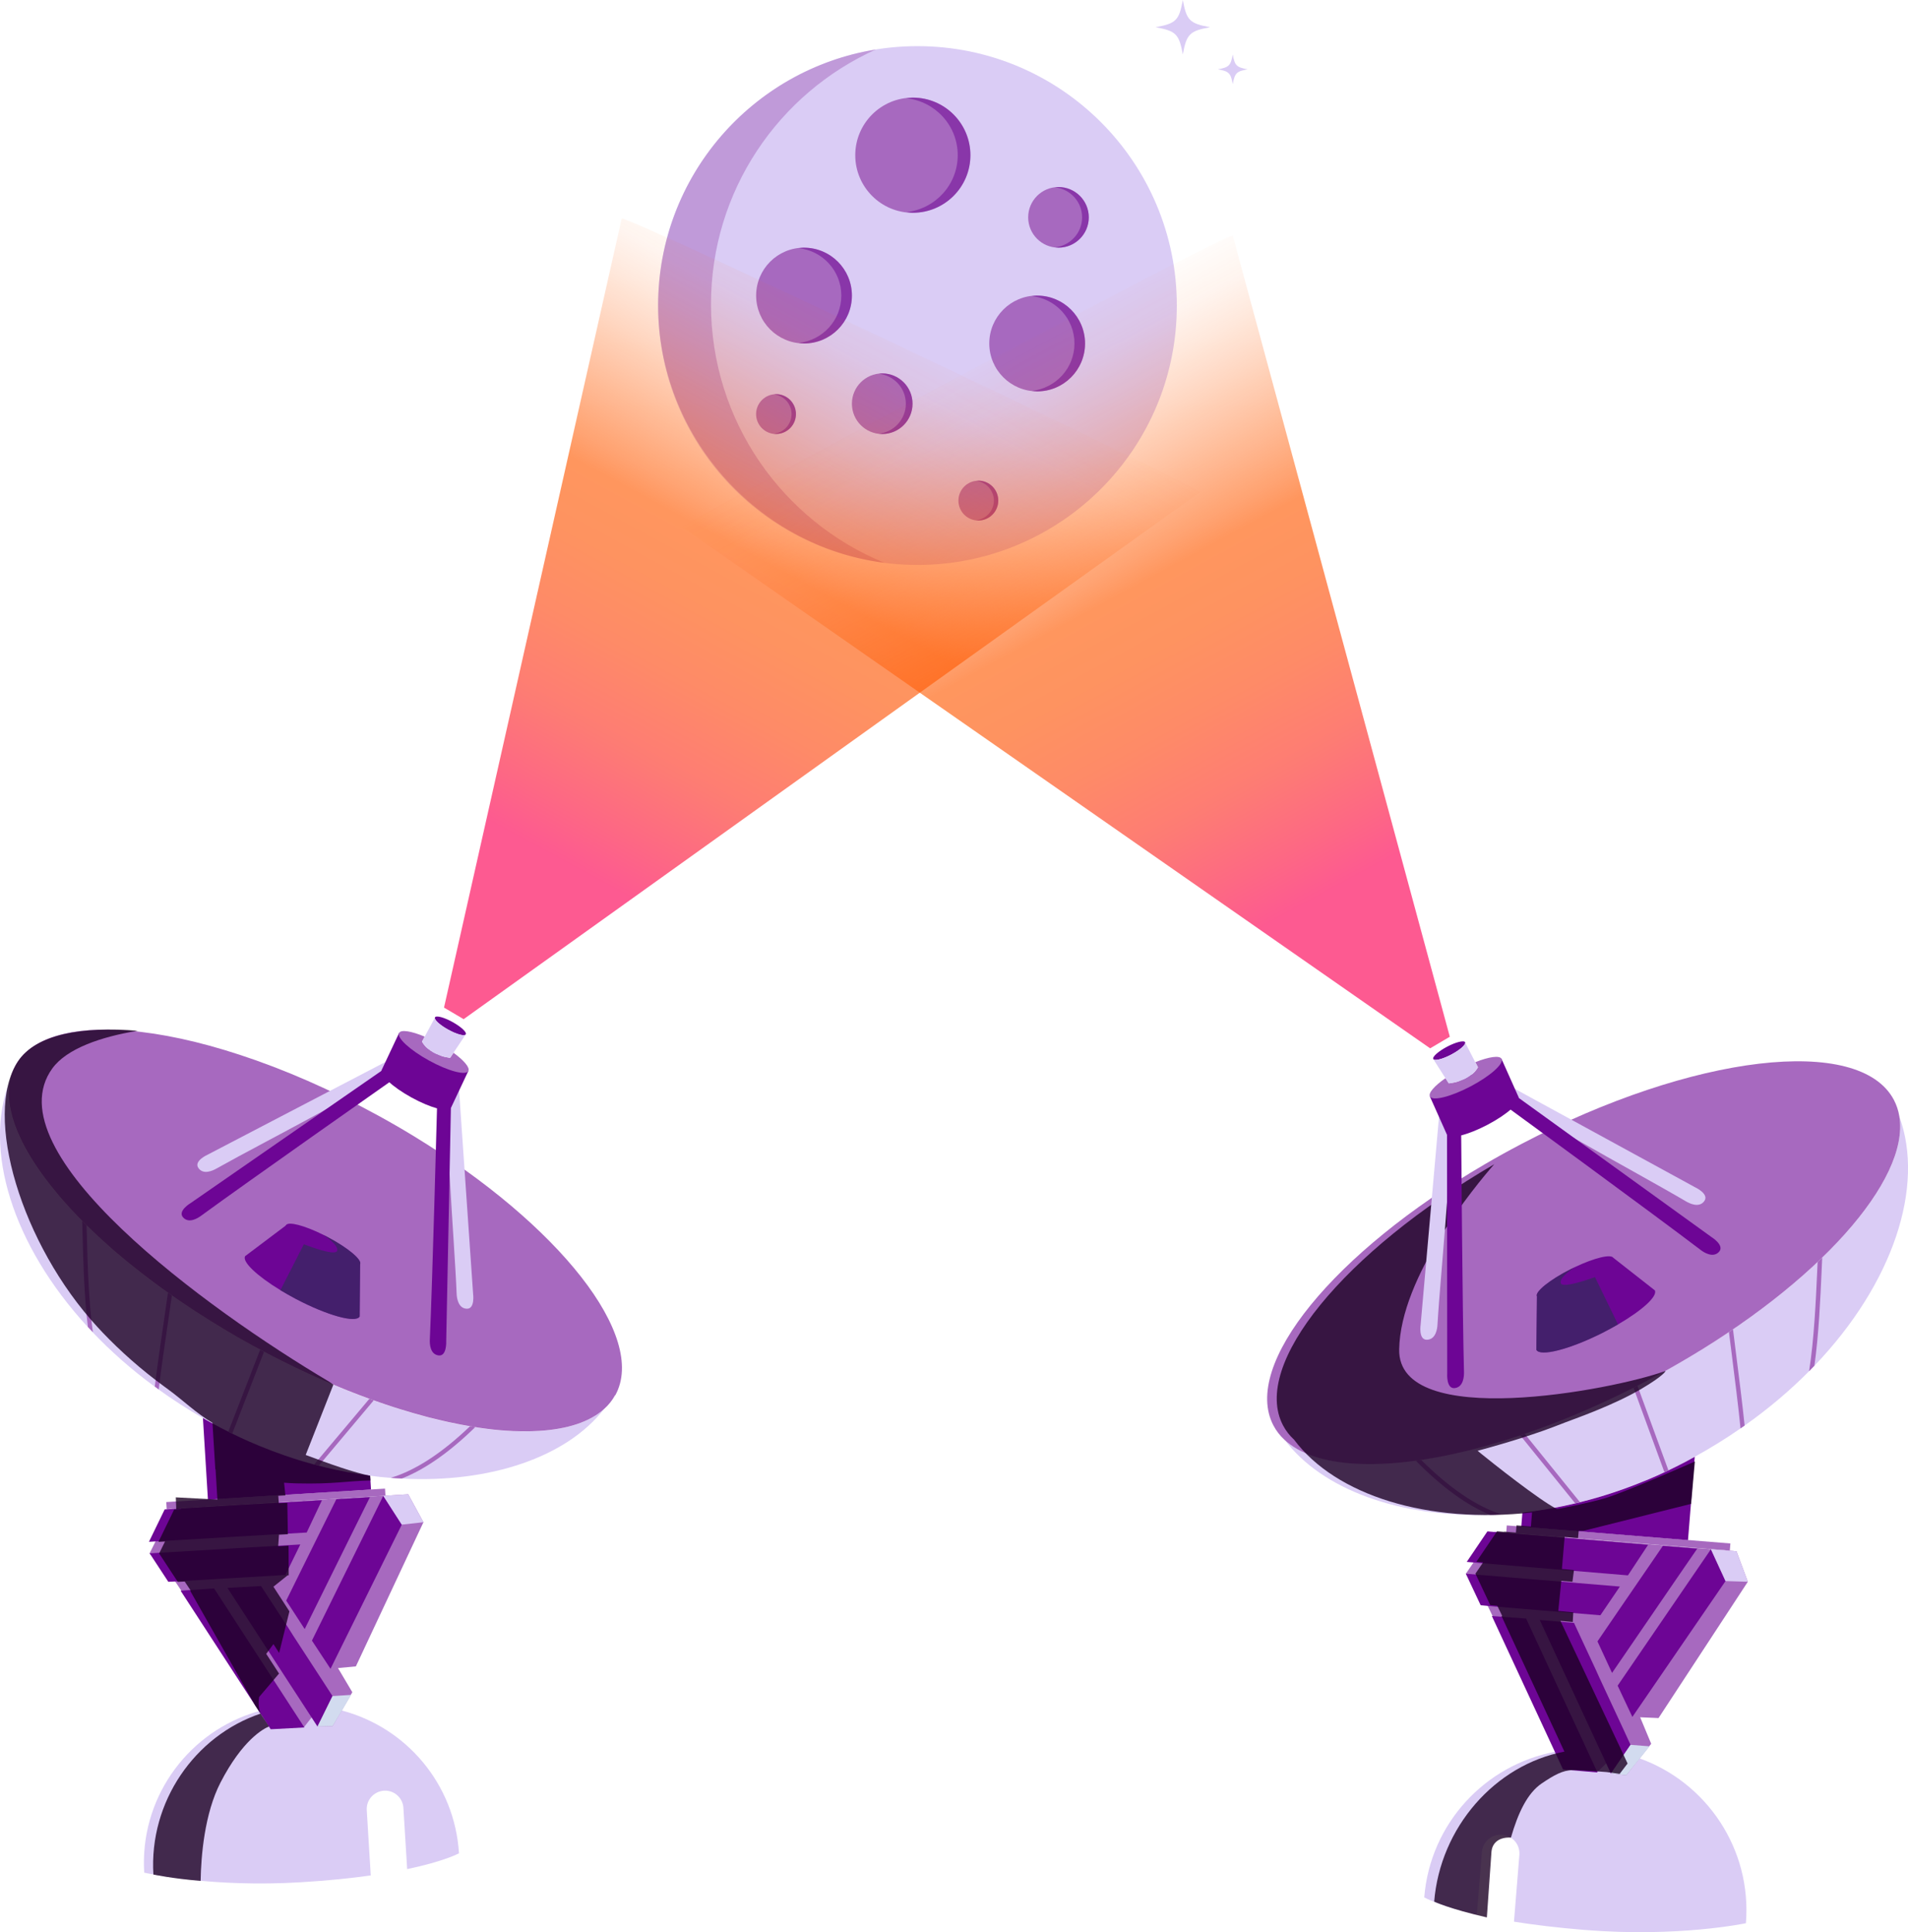 <?xml version="1.0" encoding="UTF-8"?><svg xmlns="http://www.w3.org/2000/svg" xmlns:xlink="http://www.w3.org/1999/xlink" viewBox="0 0 382.11 386.88"><defs><style>.cls-1, .cls-2, .cls-3, .cls-4, .cls-5, .cls-6 {
        fill-rule: evenodd;
      }

      .cls-1, .cls-2, .cls-7 {
        fill: #a769bf;
      }

      .cls-2, .cls-8 {
        opacity: .5;
      }

      .cls-9, .cls-10 {
        opacity: .8;
      }

      .cls-9, .cls-10, .cls-6 {
        mix-blend-mode: multiply;
      }

      .cls-3, .cls-11 {
        fill: #daccf5;
      }

      .cls-12, .cls-10 {
        fill: #1c0023;
      }

      .cls-4, .cls-8, .cls-13 {
        fill: #6d0595;
      }

      .cls-5 {
        fill: #d2dbef;
      }

      .cls-14 {
        isolation: isolate;
      }

      .cls-6 {
        fill: #25334d;
        opacity: .57;
      }

      .cls-15 {
        fill: url(#Degradado_sin_nombre_29-2);
      }

      .cls-15, .cls-16 {
        opacity: .65;
      }

      .cls-16 {
        fill: url(#Degradado_sin_nombre_29);
      }</style><linearGradient id="Degradado_sin_nombre_29" data-name="Degradado sin nombre 29" x1="123.97" y1="178.8" x2="186.62" y2="63.37" gradientUnits="userSpaceOnUse"><stop offset="0" stop-color="#fc0156"/><stop offset=".08" stop-color="#fc1742"/><stop offset=".2" stop-color="#fd3629"/><stop offset=".33" stop-color="#fe4c16"/><stop offset=".45" stop-color="#fe590b"/><stop offset=".55" stop-color="#ff5e08"/><stop offset=".59" stop-color="#ff5e08" stop-opacity=".87"/><stop offset=".68" stop-color="#ff5e08" stop-opacity=".61"/><stop offset=".76" stop-color="#ff5e08" stop-opacity=".39"/><stop offset=".83" stop-color="#ff5e08" stop-opacity=".22"/><stop offset=".89" stop-color="#ff5e08" stop-opacity=".1"/><stop offset=".95" stop-color="#ff5e08" stop-opacity=".03"/><stop offset=".99" stop-color="#ff5e08" stop-opacity="0"/></linearGradient><linearGradient id="Degradado_sin_nombre_29-2" data-name="Degradado sin nombre 29" x1="-8113.02" y1="186.55" x2="-8050.23" y2="70.86" gradientTransform="translate(-7861.44) rotate(-180) scale(1 -1)" xlink:href="#Degradado_sin_nombre_29"/></defs><g class="cls-14"><g id="Capa_1" data-name="Capa 1"><g><g><g><circle class="cls-11" cx="183.74" cy="61.18" r="51.94"/><g><g><circle class="cls-7" cx="207.71" cy="68.77" r="9.59"/><path class="cls-8" d="M207.71,59.18c-.36,0-.71.07-1.06.11,4.79.53,8.53,4.55,8.53,9.49s-3.74,8.95-8.53,9.49c.35.04.7.11,1.06.11,5.3,0,9.59-4.29,9.59-9.59s-4.29-9.59-9.59-9.59Z"/></g><g><circle class="cls-7" cx="176.68" cy="80.84" r="6.07"/><path class="cls-8" d="M176.68,74.77c-.23,0-.45.04-.67.07,3.03.34,5.4,2.88,5.4,6s-2.37,5.66-5.4,6c.22.02.44.07.67.07,3.35,0,6.07-2.72,6.07-6.07s-2.72-6.07-6.07-6.07Z"/></g><g><circle class="cls-7" cx="182.81" cy="31.08" r="11.53"/><path class="cls-8" d="M182.81,19.54c-.44,0-.85.08-1.27.13,5.76.64,10.26,5.47,10.26,11.4s-4.5,10.76-10.26,11.4c.42.05.84.13,1.27.13,6.37,0,11.53-5.16,11.53-11.53s-5.16-11.53-11.53-11.53Z"/></g><g><circle class="cls-7" cx="161.02" cy="59.18" r="9.59"/><path class="cls-8" d="M161.02,49.58c-.36,0-.71.07-1.06.11,4.79.53,8.53,4.55,8.53,9.49s-3.74,8.95-8.53,9.49c.35.04.7.11,1.06.11,5.3,0,9.59-4.29,9.59-9.59s-4.29-9.59-9.59-9.59Z"/></g><g><circle class="cls-7" cx="211.98" cy="43.52" r="6.07"/><path class="cls-8" d="M211.98,37.45c-.23,0-.45.04-.67.07,3.03.34,5.4,2.88,5.4,6s-2.37,5.66-5.4,6c.22.02.44.07.67.07,3.35,0,6.07-2.72,6.07-6.07s-2.72-6.07-6.07-6.07Z"/></g><g><circle class="cls-7" cx="155.41" cy="82.92" r="3.99"/><path class="cls-8" d="M155.41,78.93c-.15,0-.29.03-.44.04,1.99.22,3.55,1.89,3.55,3.94s-1.55,3.72-3.55,3.94c.15.02.29.04.44.04,2.2,0,3.99-1.78,3.99-3.99s-1.78-3.99-3.99-3.99Z"/></g><g><circle class="cls-7" cx="195.93" cy="100.24" r="3.99"/><path class="cls-8" d="M195.93,96.25c-.15,0-.29.03-.44.04,1.99.22,3.55,1.89,3.55,3.94s-1.55,3.72-3.55,3.94c.15.02.29.04.44.04,2.2,0,3.99-1.78,3.99-3.99s-1.78-3.99-3.99-3.99Z"/></g></g><path class="cls-2" d="M142.39,60.93c0-22.72,13.56-42.27,33.02-51.02-24.73,3.99-43.61,25.42-43.61,51.27s19.74,48.23,45.28,51.5c-20.35-8.36-34.69-28.38-34.69-51.74Z"/></g><g><path class="cls-11" d="M231.43,5.45c4.08.75,4.7,1.36,5.45,5.45.75-4.08,1.36-4.7,5.45-5.45-4.08-.75-4.7-1.36-5.45-5.45-.75,4.09-1.36,4.7-5.45,5.45Z"/><path class="cls-11" d="M243.91,13.88c2.22.41,2.56.74,2.97,2.97.41-2.22.74-2.56,2.97-2.97-2.22-.41-2.56-.74-2.97-2.97-.41,2.22-.75,2.56-2.97,2.97Z"/></g></g><g><path class="cls-11" d="M349.65,385.09s-13.41,2.87-32.26,1.35c-5.56-.45-10.25-1.03-14.19-1.66l1.08-13.36c.08-1.03-.26-2.01-.88-2.74-.62-.73-1.53-1.23-2.57-1.31h-.05c-2.05-.14-3.84,1.39-4.01,3.45l-1.01,12.53c-7.67-1.76-10.53-3.44-10.53-3.44,1.2-14.82,12.21-26.5,26.15-29.14,1.26-.24,2.54-.41,3.84-.5.82-.06,1.67-.08,2.51-.07.77,0,1.53.04,2.31.1.96.08,1.9.2,2.83.35,1.9.32,3.74.81,5.5,1.44,13.41,4.81,22.48,18.14,21.28,33.02Z"/><polygon class="cls-1" points="332.15 344.01 328.47 343.85 330.68 349.16 328.38 352.07 325.69 355.48 322.61 355.11 322.31 353.1 322.23 352.57 321.64 353.13 319.95 354.75 319.84 354.74 317.86 354.45 317.34 353.62 315.22 350.25 300.35 326.55 298.92 323.59 297.94 321.55 297.64 320.93 293.56 315.11 295.1 312.86 299.28 306.75 299.31 306.7 347.76 310.61 350.03 316.72 332.15 344.01"/><path class="cls-4" d="M333.02,309.53l-8.8,12.84-4.3,6.29,2.92,6.31,12.82-18.72,4.23-6.15-6.87-.58ZM315.63,316.94l-2.63-.22-2.23-.18-8.36-.69-8.85-.74,2.97,6.31,1.41.13.48.05,14.76,1.22,7.32.61,3.91-5.75-8.77-.73ZM312.3,307.83l-13.03-1.08-1.39-.12-4.14,6.11,1.35.12,15.74,1.31,15.19,1.27,4.04-6.12-17.77-1.49ZM342.64,310.21l-18.68,27.31,2.95,6.26,18.65-27.19-2.93-6.38Z"/><polygon class="cls-4" points="326.54 349.37 325.42 351.01 322.61 355.11 320.34 350.22 318.27 345.76 312.68 333.7 308.36 324.37 315.22 324.96 319.57 334.3 320.32 335.96 325.16 346.36 326.54 349.37"/><polygon class="cls-4" points="319.93 354.91 313.88 354.38 313.03 354.31 311.39 350.78 311.38 350.75 298.77 323.58 298.92 323.59 305.63 324.09 317.71 350.13 317.73 350.18 319.2 353.35 319.84 354.74 319.93 354.91"/><path class="cls-3" d="M363.35,273.48c-.34.36-.69.72-1.05,1.08-3.79,3.82-8.09,7.48-12.89,10.87-.27.2-.55.39-.83.58-2.89,2-5.94,3.9-9.17,5.68-.15.08-.29.16-.44.24-.13.07-.26.14-.4.22-.15.08-.29.16-.44.24-.06.04-.12.07-.18.1-.05.03-.09.05-.14.08-1.22.64-2.44,1.26-3.66,1.84-.27.13-.54.26-.81.37-1.22.58-2.44,1.11-3.67,1.62,0,0,0,0-.02,0-4.4,1.83-8.83,3.28-13.22,4.37-.31.08-.63.15-.96.23-1.22.3-2.45.56-3.67.79-.01,0-.02,0-.03,0-.65.12-1.29.24-1.93.35-1.66.28-3.31.52-4.94.7-1.42.16-2.83.28-4.22.36-.76.05-1.52.08-2.26.1-18.15.61-33.72-5.05-41.18-15.05,4.83,4.53,14.31,5.85,26.31,4.2.36-.04.72-.1,1.08-.15,2.99-.45,6.14-1.07,9.4-1.88,3.37-.83,6.87-1.84,10.46-3.04.29-.1.59-.2.9-.3.66-.23,1.33-.46,2-.7,6.41-2.28,13.06-5.13,19.77-8.52.26-.14.53-.27.79-.4.56-.29,1.12-.58,1.68-.87,2.13-1.12,4.22-2.26,6.25-3.43,0,0,.02,0,.02-.01,3.62-2.08,7.09-4.24,10.37-6.43.27-.19.54-.37.81-.56,6.44-4.38,12.14-8.93,16.93-13.47.32-.3.62-.59.92-.88,10.79-10.46,16.67-20.71,15.44-28.25,5.11,13.91-1.12,33.33-17.02,49.93Z"/><path class="cls-1" d="M335.89,273.16s-.02.01-.02.01c-2.03,1.18-4.12,2.32-6.25,3.43-7.55,3.96-15.06,7.24-22.25,9.8-4.61,1.65-9.08,3-13.35,4.05-16.89,4.16-30.63,3.6-36.79-2.17-.91-.83-1.65-1.8-2.21-2.87-6.38-12.17,12.24-34.72,42.3-52.27,2.39-1.4,4.85-2.76,7.37-4.08,34.31-17.99,67.71-21.93,74.6-8.81.54,1.03.9,2.13,1.09,3.3,2.08,12.81-16.34,33.44-44.48,49.61Z"/><path class="cls-4" d="M319.12,255.81s-.02,0-.02,0c-.85.52-1.79,1.06-2.81,1.56-4.24,2.12-8.04,3.11-8.5,2.21-.46-.91,2.61-3.37,6.84-5.49.27-.13.53-.26.78-.38,3.91-1.86,7.28-2.68,7.71-1.82.35.69-1.33,2.27-4.01,3.92Z"/><path class="cls-4" d="M324.04,265.19c-1,.58-2.07,1.16-3.19,1.73-6.55,3.29-12.45,4.79-13.17,3.35l.12-10.69,4.91-2.47,10.42-5.23,8.28,6.49c.59,1.19-2.55,4.02-7.37,6.82Z"/><polygon class="cls-5" points="330.37 349.67 328.55 351.93 325.69 355.48 322.61 355.11 325.42 351.01 326.54 349.37 330.37 349.67"/><rect class="cls-7" x="323.39" y="285.52" width="1.44" height="44.92" transform="translate(-8.94 606.27) rotate(-85.39)"/><path class="cls-13" d="M339.4,291.69l-1.35,16.69-33.39-2.69.23-2.82c1.63-.18,3.28-.42,4.94-.7.64-.11,1.28-.23,1.93-.35,0,0,.01,0,.03,0,5.88-1.14,11.89-2.92,17.85-5.4,0,0,.02,0,.02,0,2.73-1.13,5.44-2.42,8.14-3.84.05-.03.09-.05.14-.08.06-.03.12-.06.18-.1.15-.08.3-.16.44-.24.14-.08.27-.15.4-.22.15-.08.29-.16.44-.24Z"/><path class="cls-7" d="M300.67,303.22c-.76.05-1.52.08-2.26.1-4.71-1.95-9.7-5.59-14.87-10.84.36-.04.72-.1,1.08-.15,5.64,5.62,11.04,9.29,16.06,10.89Z"/><path class="cls-7" d="M316.42,300.78c-.31.08-.63.15-.96.23l-11-13.6c.29-.1.59-.2.9-.3l11.06,13.68Z"/><path class="cls-7" d="M334.14,294.41c-.27.13-.54.26-.81.37l-6.19-16.9c.26-.14.53-.27.79-.4l6.2,16.93Z"/><path class="cls-7" d="M349.4,285.43c-.27.2-.55.39-.83.58-.39-4.01-1.18-10.28-1.83-15.41-.18-1.42-.34-2.74-.49-3.88.27-.19.54-.37.81-.56.16,1.24.34,2.72.54,4.33.63,4.93,1.38,10.91,1.79,14.94Z"/><path class="cls-7" d="M363.35,273.48c-.34.36-.69.72-1.05,1.08,1.01-6.33,1.37-14.41,1.62-19.88.03-.71.06-1.37.09-1.99.32-.3.62-.59.92-.88-.04.87-.08,1.85-.13,2.92-.23,5.14-.56,12.59-1.44,18.76Z"/><polygon class="cls-3" points="345.57 316.58 350.03 316.72 347.76 310.61 342.64 310.21 345.57 316.58"/><path class="cls-6" d="M324.04,265.19c-1,.58-2.07,1.16-3.19,1.73-6.55,3.29-12.45,4.79-13.17,3.35l.12-10.69c-.46-.91,2.61-3.37,6.84-5.49.27-.13.53-.26.78-.38-.6.38-3.16,2.09-2.86,3.2.02.09.08.15.15.21.89.62,5.17-.86,6.39-1.3,0,0,.01,0,.02,0,.19-.07.3-.11.3-.11l4.62,9.5Z"/><path class="cls-10" d="M312.75,314.16l.78.06,1.68.18-.3,2.32-.41-.03-1.82-.15-.61,6.02,3.01.29-.02.28-.09,1.64-2.46-.22,12.29,26.09,1.15,2.47-1.59,2.08-2.56-.36s-5.15-.42-6.83-.4c-2.04.02-3.82,1.06-6.16,2.63-2.95,1.97-4.81,6.01-6.22,10.89-2.05-.14-3.73.79-3.9,2.85l-.92,13.13c-7.67-1.76-10.55-3.17-10.55-3.17,1.2-14.82,12.15-27.38,26.08-30.03l-12.61-27.17h.15s-.98-2.03-.98-2.03l-1.41-.13-2.97-6.31,1.54-2.25-1.35-.12,4.14-6.11,1.39.12.03-.05,2.36.19.12-1.44,2.88.23.23-2.82c-20.86,2.34-39.33-3.41-47.67-14.58-.91-.83-1.65-1.8-2.21-2.87-6.38-12.17,12.24-34.72,42.3-52.27-3.88,4.44-18.77,22.43-19.03,37.08-.29,16.33,42.71,8.16,53.24,4.34,0,0-1.76.56,0,0,.37-.2-.24.91-4.76,3.57-5.41,3.17-12.42,5.65-15.26,6.72-1.37.52-2.54,1-4.12,1.56-6.33,2.25-13.38,4.1-13.38,4.1,0,0,.31.29.62.53,2.29,1.86,11.65,9.3,15.23,11.13.11.05,6.66-1.26,9.7-2.17,4.05-1.22,17.81-7.26,17.96-7.35l-.76,8.49-21.56,5.4-.95-.03-.14,1.48-1.77-.15-.91-.09-.55,6.42Z"/><path class="cls-3" d="M288.19,223.57l-3.68,41.64s-.49,3.11,1.27,3.05c1.79-.06,2.06-2.24,2.1-3.02.32-5.54,1.27-15.69,1.84-23.62l1.13-13.97-2.66-4.08Z"/><path class="cls-3" d="M316.26,228.47c6.9,3.95,16.6,9.25,21.38,12.08.68.4,2.64,1.39,3.68-.06,1.03-1.43-1.83-2.75-1.83-2.75l-36.26-19.8-1.07,2.37,14.1,8.17"/><path class="cls-4" d="M289.79,227.2l.04,47.81s-.23,3.14,1.52,2.93,1.86-2.4,1.84-3.19c-.31-11.45-.56-47.49-.56-47.49"/><path class="cls-4" d="M304,219.73l38.77,27.98s2.68,1.65,1.49,2.95-3.04.11-3.66-.37c-9.11-6.94-38.21-28.21-38.21-28.21"/><path class="cls-4" d="M286.36,219.55l3.42,7.66c.52.98,4.15.09,8.11-1.99,3.96-2.08,6.75-4.56,6.23-5.55l-3.42-7.66"/><path class="cls-1" d="M294.47,217.55c-3.96,2.08-7.59,2.97-8.1,2-.37-.7.93-2.15,3.12-3.67l.66,1.04s1.94-.17,3.52-1.01c1.65-.88,2.32-2.21,2.32-2.21l-.53-1.02c2.72-1.08,4.86-1.4,5.25-.67.52.98-2.27,3.46-6.23,5.54Z"/><path class="cls-4" d="M293.44,208.77c.06.48-1.13,1.51-2.8,2.39-1.76.93-3.37,1.32-3.6.89-.23-.44,1.01-1.54,2.77-2.47,1.76-.93,3.38-1.32,3.61-.89.01.02.02.05.02.08Z"/><path class="cls-3" d="M295.97,213.7s-.67,1.32-2.32,2.21c-1.58.85-3.52,1.01-3.52,1.01l-.66-1.04-2.44-3.83c.23.44,1.84.04,3.6-.89,1.67-.88,2.86-1.91,2.8-2.39l2.01,3.9.53,1.02Z"/></g><g><path class="cls-11" d="M81.54,374.25l-.75-12.25c-.12-2.01-1.84-3.55-3.84-3.45h-.05c-1.01.07-1.91.54-2.53,1.24-.63.7-.98,1.65-.92,2.66l.8,13.07c-3.85.55-8.45,1.03-13.88,1.36-8.89.55-16.52.12-22.05-.47-5.94-.63-9.44-1.45-9.44-1.45-.89-14.56,8.22-27.41,21.4-31.85.52-.17,1.04-.34,1.58-.48.04-.02.1-.03.15-.04,1.17-.33,2.36-.58,3.59-.76.03,0,.06-.01.09-.01.8-.12,1.62-.22,2.46-.27.11-.02.21-.02.32-.03.76-.05,1.5-.07,2.25-.05.04,0,.08,0,.12,0,.79,0,1.56.05,2.34.11.79.07,1.56.16,2.32.29.48.08.95.16,1.42.27.52.11,1.03.23,1.54.37,0,0,.02,0,.03,0,12.8,3.37,22.57,14.63,23.43,28.58,0,0-2.82,1.58-10.35,3.16Z"/><path class="cls-3" d="M120.97,282.13c-7.47,9.62-22.79,14.86-40.5,13.93,0,0-.02,0-.05,0-.72-.03-1.44-.08-2.17-.14-1.36-.09-2.74-.25-4.11-.43-1.59-.21-3.2-.47-4.81-.78-.62-.12-1.25-.24-1.88-.38h-.03c-.71-.15-1.42-.31-2.14-.48-.79-.19-1.58-.39-2.37-.6-.65-.18-1.32-.37-1.97-.56-.69-.21-1.38-.41-2.07-.64-.06-.01-.14-.04-.2-.06-.55-.18-1.09-.36-1.64-.55-1.67-.58-3.35-1.2-5.02-1.9-.65-.26-1.3-.54-1.94-.82,0,0-.02,0-.02,0-1.32-.58-2.64-1.19-3.95-1.85-.12-.06-.25-.12-.38-.18-.53-.26-1.06-.53-1.59-.82-.65-.33-1.3-.69-1.96-1.05-.05-.02-.09-.05-.14-.08-.06-.03-.11-.06-.18-.1-.15-.08-.29-.16-.43-.24-.14-.08-.26-.14-.39-.22-.14-.09-.28-.16-.42-.25-3.12-1.8-6.07-3.71-8.86-5.72-.27-.19-.53-.39-.79-.58-4.64-3.4-8.76-7.05-12.39-10.86-.34-.35-.68-.72-1-1.07C2.38,249.18-3.35,230.09,1.9,216.6c-.18,1-.24,2.05-.17,3.14.02.39.07.79.12,1.2.03.2.06.41.1.61.03.2.07.42.12.62.03.19.08.36.12.55.16.7.37,1.42.62,2.15.05.17.11.34.18.52.32.88.7,1.78,1.14,2.69.1.23.22.45.33.68,1.28,2.54,2.99,5.19,5.08,7.91.18.25.38.49.58.74.4.5.79,1,1.22,1.5.39.47.79.93,1.19,1.4,2.02,2.29,4.27,4.62,6.76,6.95.82.77,1.66,1.53,2.53,2.3.34.31.7.62,1.05.93.53.46,1.07.92,1.62,1.36.3.26.61.52.92.76.31.26.62.51.94.76,2.52,2.02,5.19,4.04,8.01,6.01.02.02.03.03.05.04.34.24.68.48,1.02.7.56.39,1.13.77,1.7,1.15.51.35,1.04.69,1.57,1.05.2.12.39.25.59.38.55.36,1.11.71,1.66,1.06.38.24.76.48,1.14.72.76.48,1.54.95,2.32,1.42,0,0,.02.02.02.02,1.96,1.18,3.98,2.34,6.04,3.47.54.3,1.09.59,1.63.89.26.14.52.26.77.41.11.06.23.12.34.18.75.39,1.49.78,2.24,1.16.41.22.82.42,1.22.61.66.34,1.33.67,1.99.98.8.4,1.6.77,2.39,1.13.19.1.39.19.59.28.64.3,1.28.59,1.91.87.36.16.72.32,1.08.47h0c.71.32,1.4.62,2.1.91.64.27,1.27.54,1.9.78.35.15.69.29,1.03.42.78.31,1.56.62,2.34.91,1.67.64,3.33,1.23,4.97,1.78.55.19,1.09.37,1.63.54.03,0,.05.01.08.03.51.17,1.02.33,1.53.48,1.61.5,3.19.96,4.75,1.37.59.16,1.17.31,1.75.45.4.11.8.21,1.2.29.27.07.54.14.81.19.35.09.71.16,1.05.24,1.57.34,3.11.64,4.61.89.26.06.52.09.78.13.13.02.25.04.38.06.31.05.61.1.91.13.3.04.59.08.88.12.96.13,1.92.23,2.84.31.46.04.92.08,1.37.1.42.04.84.06,1.25.07.05,0,.1,0,.14,0,.43.02.85.03,1.26.03.37.01.73.02,1.09,0,.42,0,.84,0,1.25-.01.47-.01.94-.03,1.41-.06,5.65-.35,10.12-1.78,12.99-4.38Z"/><path class="cls-1" d="M123.18,279.37c-.57,1.04-1.31,1.96-2.21,2.76-2.88,2.6-7.35,4.03-12.99,4.38-.46.03-.93.05-1.41.06-.41.02-.83.02-1.25.01-.36.01-.72,0-1.09,0-.41,0-.83-.02-1.26-.03-.04,0-.09-.01-.14,0-.41-.02-.83-.05-1.25-.07-.45-.03-.91-.06-1.37-.1-.92-.08-1.88-.18-2.84-.31-.29-.04-.58-.07-.88-.12-.3-.04-.6-.08-.91-.13-.38-.06-.77-.12-1.15-.19-1.5-.25-3.03-.55-4.61-.89-.34-.08-.7-.15-1.05-.24-.27-.05-.54-.12-.81-.19-.39-.09-.8-.18-1.2-.29-.58-.13-1.16-.29-1.75-.45-1.56-.41-3.14-.87-4.75-1.37-.51-.16-1.02-.31-1.53-.48-.03-.02-.06-.02-.08-.03-.55-.17-1.08-.35-1.63-.54-1.64-.55-3.3-1.14-4.97-1.78-.78-.29-1.56-.6-2.34-.91-.35-.13-.69-.27-1.03-.42-.63-.25-1.27-.51-1.9-.78-.7-.29-1.39-.58-2.1-.9h0c-.36-.16-.72-.32-1.08-.48-.63-.28-1.28-.57-1.91-.87-.2-.09-.39-.17-.59-.28-.8-.36-1.6-.74-2.39-1.13-.66-.32-1.32-.64-1.99-.98-.4-.19-.82-.4-1.22-.61-.75-.37-1.49-.77-2.24-1.16-.91-.48-1.83-.98-2.74-1.47-2.06-1.12-4.08-2.28-6.04-3.47,0,0,0,0-.02-.02-.78-.47-1.56-.94-2.32-1.42-.38-.24-.76-.47-1.14-.72-.56-.35-1.11-.7-1.66-1.06-.2-.13-.39-.26-.59-.38-.53-.35-1.06-.69-1.57-1.05-.57-.38-1.14-.77-1.7-1.15-.36-.25-.72-.49-1.07-.74-2.82-1.98-5.49-3.99-8.01-6.01-.32-.26-.63-.51-.94-.76s-.62-.51-.92-.76c-.55-.46-1.08-.92-1.62-1.36-.35-.31-.71-.62-1.05-.93-.87-.77-1.71-1.53-2.53-2.3-2.49-2.33-4.75-4.65-6.76-6.95-.4-.47-.81-.93-1.19-1.4-.42-.5-.82-.99-1.22-1.5-.19-.25-.39-.49-.58-.74-2.09-2.72-3.8-5.37-5.08-7.91-.11-.23-.22-.45-.33-.68-.44-.91-.82-1.81-1.14-2.69-.06-.17-.13-.34-.18-.52-.25-.73-.46-1.44-.62-2.15-.05-.18-.09-.36-.12-.55-.05-.2-.09-.41-.12-.62-.04-.2-.07-.41-.1-.61-.05-.41-.09-.81-.12-1.2-.07-1.09,0-2.14.17-3.14.21-1.15.58-2.21,1.12-3.21,3.13-5.7,11.44-7.94,22.64-7.01,6.58.53,14.16,2.16,22.29,4.83,8.82,2.88,18.26,6.97,27.77,12.19,2.45,1.34,4.82,2.71,7.13,4.12,29.03,17.71,46.79,40.08,40.33,51.85Z"/><path class="cls-4" d="M61.12,249.25s.01,0,.02,0c.82.53,1.73,1.07,2.71,1.58,4.1,2.16,7.8,3.19,8.26,2.31.47-.88-2.48-3.34-6.58-5.49-.26-.13-.51-.26-.76-.39-3.79-1.89-7.06-2.75-7.5-1.93-.35.66,1.26,2.24,3.85,3.91Z"/><path class="cls-4" d="M56.14,258.33c.96.58,2,1.17,3.09,1.75,6.34,3.33,12.07,4.91,12.8,3.52l.09-10.45-4.75-2.5-10.08-5.3-8.21,6.18c-.6,1.15,2.42,3.97,7.07,6.8Z"/><rect class="cls-7" x="33.32" y="299.41" width="43.89" height="1.42" transform="translate(-18.29 3.95) rotate(-3.51)"/><path class="cls-13" d="M74.13,295.49l.17,2.76-32.66,2.01-1-16.33c.14.09.28.16.42.25.13.07.25.14.39.22.14.08.28.16.43.24.06.03.12.06.18.1.05.03.09.06.14.08.66.36,1.3.71,1.96,1.05.65.34,1.31.68,1.96,1,1.32.65,2.63,1.27,3.95,1.85,0,0,0,0,.02,0,.64.28,1.29.55,1.94.82,1.67.69,3.35,1.32,5.02,1.9.55.19,1.09.37,1.64.55.06.02.14.05.2.06.68.23,1.37.43,2.07.64.65.19,1.32.37,1.97.56.79.21,1.58.41,2.37.6.72.17,1.43.33,2.14.48h.03c.63.14,1.26.26,1.88.38,1.62.3,3.22.56,4.81.78Z"/><path class="cls-7" d="M78.25,295.91c.74.06,1.48.11,2.21.14,4.64-1.82,9.58-5.28,14.73-10.31-.35-.05-.7-.11-1.05-.17-5.62,5.39-10.96,8.87-15.89,10.34Z"/><path class="cls-7" d="M62.91,293.24c.31.08.62.16.93.24l11-13.08c-.29-.1-.58-.21-.87-.31l-11.06,13.15Z"/><path class="cls-7" d="M45.73,286.68c.27.13.52.26.78.38l6.36-16.39c-.25-.14-.51-.28-.77-.41l-6.38,16.42Z"/><path class="cls-7" d="M30.99,277.62c.26.2.53.4.8.59.45-3.91,1.35-10.02,2.08-15.02.2-1.38.39-2.67.55-3.78-.26-.19-.52-.38-.78-.57-.18,1.2-.39,2.65-.61,4.22-.7,4.81-1.55,10.63-2.03,14.56Z"/><path class="cls-7" d="M17.59,265.68c.33.36.67.72,1.01,1.07-.87-6.2-1.07-14.1-1.21-19.45-.01-.69-.03-1.34-.05-1.95-.3-.3-.59-.58-.88-.88.02.85.05,1.81.08,2.85.13,5.03.31,12.31,1.06,18.35Z"/><g><polygon class="cls-1" points="71.27 333.66 67.69 334 70.56 338.84 70.24 339.38 68.74 341.98 68.44 342.51 66.6 345.64 63.58 345.7 63.02 343.8 62.86 343.3 62.41 343.89 62.37 343.93 60.96 345.73 60.85 345.73 58.9 345.73 58.28 344.99 55.76 342.03 55.59 341.82 51.93 337.5 38.1 321.16 36.31 318.5 35.08 316.66 34.71 316.11 29.96 311.03 31.15 308.64 34.34 302.16 34.36 302.11 81.75 299.2 84.8 304.8 71.27 333.66"/><path class="cls-4" d="M76.76,299.51l-14.29,28.99,3.72,5.65,14.28-28.88-3.71-5.77ZM55.67,300.9l-8.59.5-12.74.76-1.36.07-3.15,6.49,1.32-.08,15.39-.91,7.43-.44,1.18-.06.6-.04,5.67-.33,3.06-6.47-8.8.51ZM55.89,309.5l-4.33.25-2.57.15-2.19.13-8.17.49-8.66.51,3.74,5.7,1.38-.07.47-.03,14.44-.85,5.71-.34,1.45-.09,2.98-6.1-4.25.25ZM67.36,300.19l-6.75,13.63-3.29,6.67,3.7,5.7,9.82-19.87,3.24-6.53-6.72.4Z"/><polygon class="cls-4" points="66.59 339.61 65.73 341.35 63.58 345.71 60.71 341.29 58.09 337.27 51.02 326.37 45.55 317.95 52.27 317.57 57.77 326 58.72 327.51 64.83 336.89 66.59 339.61"/><polygon class="cls-4" points="60.96 345.89 55.04 346.21 54.21 346.25 53.53 345.21 52.14 343.07 52.12 343.04 51.85 342.63 36.17 318.51 36.31 318.5 42.87 318.05 53.96 335.12 58.13 341.54 58.15 341.57 58.18 341.62 60.04 344.48 60.85 345.73 60.96 345.89"/><polygon class="cls-5" points="70.34 339.37 68.89 341.81 66.61 345.64 63.58 345.71 65.73 341.35 66.59 339.61 70.34 339.37"/><polygon class="cls-3" points="80.46 305.28 84.8 304.8 81.75 299.2 76.75 299.51 80.46 305.28"/></g><path class="cls-6" d="M56.14,258.33c.96.58,2,1.17,3.09,1.75,6.34,3.33,12.07,4.91,12.8,3.52l.09-10.45c.47-.88-2.48-3.34-6.58-5.49-.26-.13-.51-.26-.76-.39.58.39,3.05,2.1,2.74,3.17-.02.09-.08.15-.15.2-.89.59-5.04-.93-6.21-1.39,0,0-.01,0-.02,0-.18-.07-.29-.11-.29-.11l-4.69,9.19Z"/><path class="cls-3" d="M91.94,218.35l2.81,40.74s.42,3.05-1.3,2.96-1.97-2.22-2-2.99c-.21-5.41-.95-15.35-1.36-23.11l-.84-13.66,2.67-3.94Z"/><path class="cls-3" d="M64.43,222.61c-6.82,3.73-16.39,8.73-21.11,11.39-.67.38-2.6,1.31-3.59-.13-.98-1.41,1.84-2.66,1.84-2.66l35.79-18.66,1,2.34-13.93,7.71"/><path class="cls-4" d="M90.3,221.87l-.94,46.69s.16,3.07-1.54,2.84c-1.73-.24-1.77-2.38-1.74-3.15.51-11.17,1.44-46.37,1.44-46.37"/><path class="cls-4" d="M76.56,214.3l-38.39,26.6s-2.65,1.56-1.51,2.85c1.15,1.31,2.96.16,3.59-.3,9.03-6.61,37.85-26.84,37.85-26.84"/><path class="cls-4" d="M93.79,214.45l-3.49,7.41c-.52.95-4.05,0-7.88-2.1-3.83-2.11-6.51-4.58-5.98-5.53l3.49-7.41"/><path class="cls-1" d="M85.91,212.35c3.83,2.11,7.36,3.05,7.88,2.1.37-.67-.87-2.12-2.97-3.65l-.67,1.01s-1.89-.2-3.41-1.05c-1.59-.9-2.22-2.2-2.22-2.2l.53-.99c-2.64-1.11-4.73-1.46-5.12-.75-.53.95,2.15,3.42,5.98,5.53Z"/><path class="cls-4" d="M87.09,203.8c-.07.47,1.08,1.5,2.69,2.38,1.7.94,3.27,1.36,3.5.93.24-.43-.96-1.53-2.66-2.47-1.7-.94-3.28-1.36-3.51-.93-.01.02-.02.05-.02.08Z"/><path class="cls-3" d="M84.52,208.56s.63,1.3,2.22,2.2c1.52.86,3.41,1.05,3.41,1.05l.67-1.01,2.46-3.69c-.23.42-1.8,0-3.5-.93-1.61-.89-2.76-1.92-2.69-2.38l-2.04,3.78-.53.99Z"/><g class="cls-9"><path class="cls-12" d="M57.54,300.92l.11,6.28-.6.04-1.18.06-.16,2.32,2.08-.13v.02s.03,5.92.03,5.92h-.21s-2.85,2.28-2.85,2.28l3.2,4.94-.13.53-1.93,7.79-.08-.13-1.06-1.64-1.44,1.96,2.56,3.94-2.04,2.41-1.94,2.27s-.47,2.24.53,3.74c.77,1.16,1.47,2.18,1.43,2.19-1.16.45-5.33,2.74-9.7,11.21-3.22,6.24-3.9,14.76-3.98,19.69-5.62-.44-9.46-1.27-9.46-1.27-.89-14.56,8.28-27.78,21.46-32.22l-1.09-1.65-13.01-22.95h.14s-1.23-1.84-1.23-1.84l-1.38.07-3.74-5.7,1.18-2.39-1.32.08,3.15-6.49,1.36-.07.02-.05-.96.06-.09-2.37,8.33.44-.39-6.4,13.64,2.05.37,3.52-1.43.08h0s.1,1.48.1,1.48l1.71-.06Z"/><path class="cls-12" d="M74.13,295.49l.06.95h0c-4.58.08-7.35.77-14.76.58-.86-.02-1.7-.07-2.53-.13-5.37-.41-10.31-1.62-13.72-2.7-.02,0-.05-.02-.06-.02l-.57-9.28c-3.12-1.8-6.07-4.66-8.86-6.68-.27-.19-.53-.39-.79-.58-4.64-3.4-8.76-7.05-12.39-10.86-.34-.35-.68-.72-1-1.07-15.21-16.51-22.98-42.34-15.95-53.13,3.55-5.45,12.83-7.11,24.03-6.18-7.43,1.22-14.24,3.59-17.1,7.53-12.18,16.75,30.76,48.14,55.47,62.76h0c.3.22.57.41.8.58l-5.54,14.07c4.93,1.85,9.67,3.52,12.92,4.17Z"/></g></g><path class="cls-16" d="M88.92,201.76L124.51,43.75c.41-.94,116.09,53.91,115.75,54.84l-147.41,105.48-3.93-2.32Z"/><path class="cls-15" d="M290.35,207.59l-43.47-160.42c-.41-.94-110.54,57.48-110.21,58.41l149.74,104.33,3.93-2.32Z"/></g></g></g></svg>